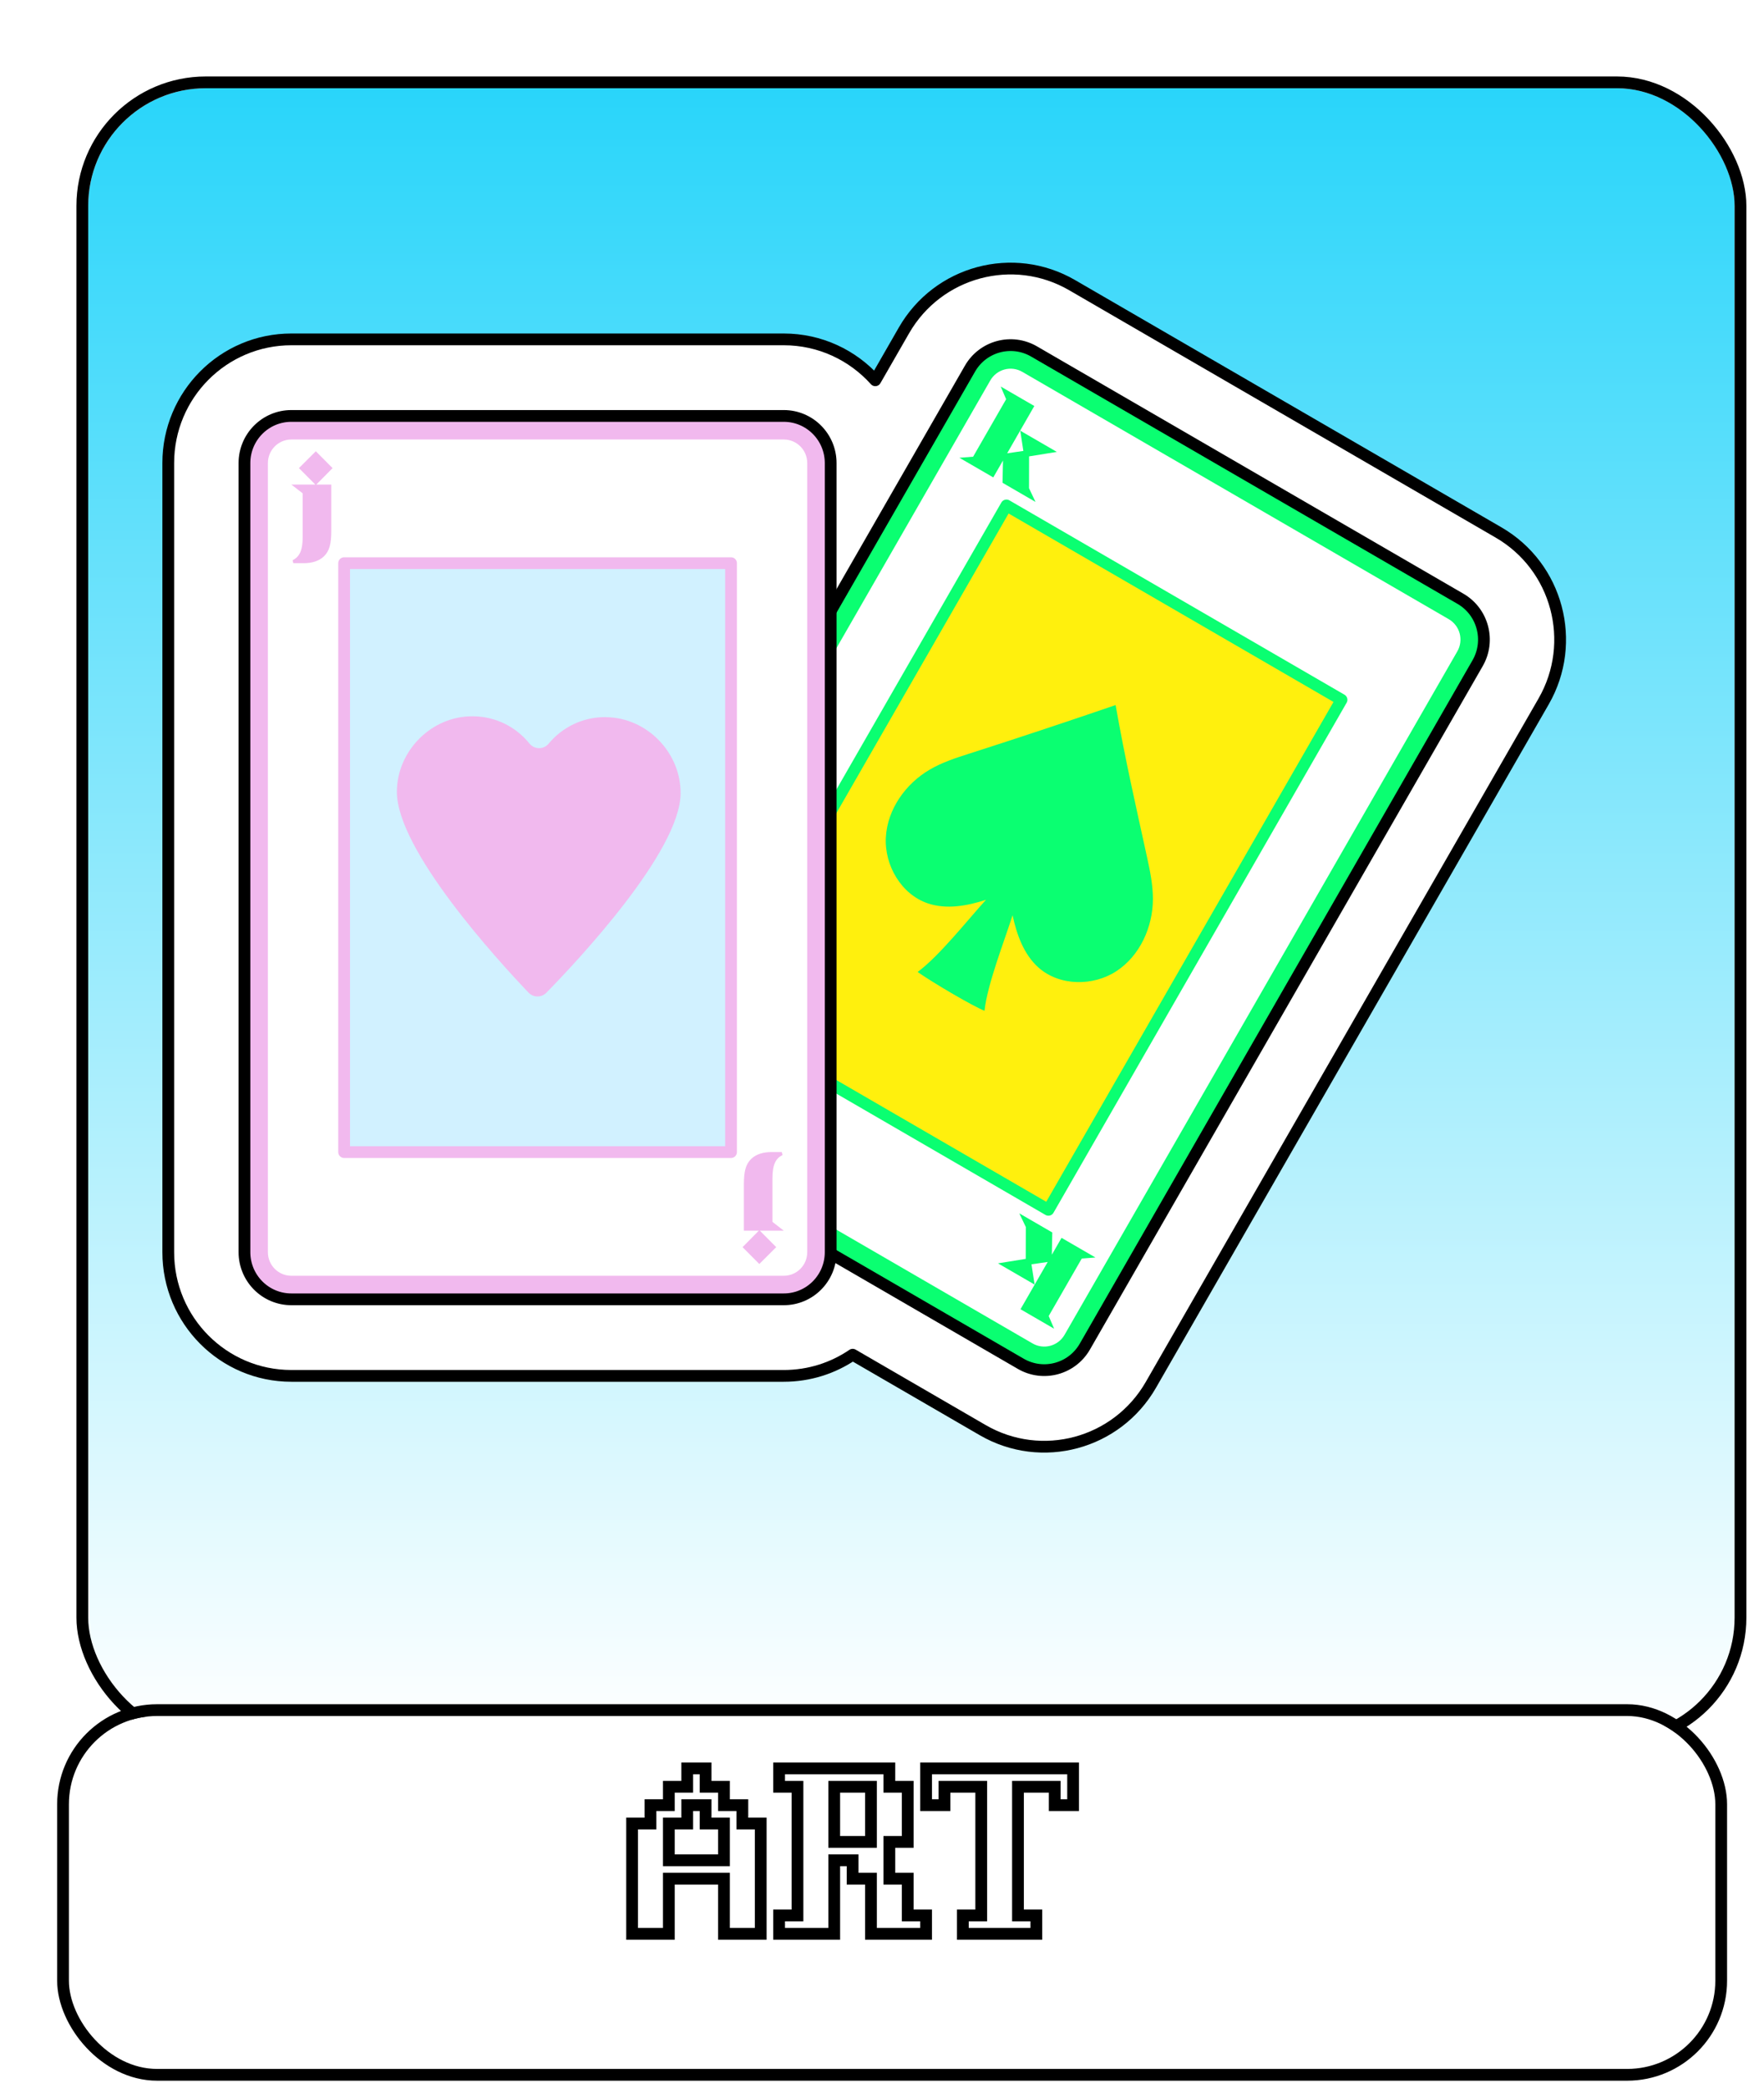 <svg width="60" height="71" viewBox="0 0 60 71" fill="none" xmlns="http://www.w3.org/2000/svg">
<g filter="url(#filter0_d_12_59227)">
<rect x="1" y="1" width="56" height="56" rx="4" fill="url(#paint0_linear_12_59227)"/>
<rect x="0.8" y="0.8" width="56.4" height="56.4" rx="4.2" stroke="black" stroke-width="0.4"/>
</g>
<path fill-rule="evenodd" clip-rule="evenodd" d="M36.467 9.695L50.972 18.105C52.975 19.266 53.661 21.837 52.505 23.849L39.145 47.085C37.989 49.097 35.428 49.786 33.425 48.624L29.003 46.06C28.334 46.515 27.528 46.78 26.659 46.78H9.91C7.598 46.78 5.723 44.898 5.723 42.575V15.744C5.723 13.421 7.598 11.539 9.91 11.539H26.659C27.895 11.539 29.005 12.076 29.771 12.93L30.747 11.234C31.903 9.223 34.464 8.534 36.467 9.695Z" fill="white"/>
<path d="M50.972 18.105L51.072 17.931L51.072 17.931L50.972 18.105ZM36.467 9.695L36.567 9.522L36.567 9.522L36.467 9.695ZM52.505 23.849L52.678 23.948L52.678 23.948L52.505 23.849ZM39.145 47.085L38.972 46.986L38.972 46.986L39.145 47.085ZM33.425 48.624L33.526 48.452L33.526 48.452L33.425 48.624ZM29.003 46.06L29.103 45.887C29.037 45.849 28.954 45.852 28.89 45.895L29.003 46.06ZM29.771 12.93L29.623 13.064C29.665 13.112 29.729 13.136 29.792 13.129C29.856 13.123 29.913 13.086 29.945 13.03L29.771 12.93ZM30.747 11.234L30.92 11.334L30.92 11.334L30.747 11.234ZM51.072 17.931L36.567 9.522L36.367 9.868L50.872 18.278L51.072 17.931ZM52.678 23.948C53.889 21.842 53.171 19.148 51.072 17.931L50.872 18.278C52.779 19.383 53.433 21.833 52.331 23.749L52.678 23.948ZM39.319 47.185L52.678 23.948L52.331 23.749L38.972 46.986L39.319 47.185ZM33.325 48.797C35.424 50.014 38.107 49.292 39.319 47.185L38.972 46.986C37.871 48.901 35.432 49.557 33.526 48.452L33.325 48.797ZM28.902 46.233L33.325 48.797L33.526 48.452L29.103 45.887L28.902 46.233ZM26.659 46.98C27.569 46.98 28.414 46.702 29.115 46.226L28.89 45.895C28.254 46.328 27.486 46.58 26.659 46.58V46.98ZM9.91 46.98H26.659V46.58H9.91V46.98ZM5.523 42.575C5.523 45.007 7.486 46.98 9.91 46.98V46.58C7.709 46.58 5.923 44.788 5.923 42.575H5.523ZM5.523 15.744V42.575H5.923V15.744H5.523ZM9.91 11.339C7.486 11.339 5.523 13.312 5.523 15.744H5.923C5.923 13.531 7.709 11.739 9.91 11.739V11.339ZM26.659 11.339H9.91V11.739H26.659V11.339ZM29.92 12.797C29.118 11.902 27.954 11.339 26.659 11.339V11.739C27.835 11.739 28.892 12.25 29.623 13.064L29.92 12.797ZM30.573 11.134L29.598 12.831L29.945 13.03L30.92 11.334L30.573 11.134ZM36.567 9.522C34.468 8.305 31.785 9.027 30.573 11.134L30.92 11.334C32.022 9.418 34.46 8.762 36.367 9.868L36.567 9.522Z" fill="black"/>
<path d="M49.676 20.359L35.171 11.949C34.408 11.507 33.432 11.769 32.992 12.535L19.632 35.772C19.192 36.538 19.453 37.518 20.216 37.96L34.721 46.37C35.484 46.812 36.46 46.55 36.9 45.784L50.26 22.547C50.7 21.781 50.439 20.801 49.676 20.359Z" fill="#0AFF71" stroke="black" stroke-width="0.4" stroke-linejoin="round"/>
<path d="M36.21 45.383L49.569 22.146C49.789 21.763 49.659 21.274 49.277 21.052L34.772 12.643C34.391 12.421 33.903 12.553 33.683 12.936L20.323 36.172C20.103 36.556 20.234 37.045 20.615 37.267L35.12 45.676C35.502 45.898 35.989 45.766 36.21 45.383Z" fill="white"/>
<path d="M35.66 41.134L45.63 23.793L34.233 17.185L24.263 34.526L35.66 41.134Z" fill="#FFF00D" stroke="#0AFF71" stroke-width="0.4" stroke-linejoin="round"/>
<path d="M33.487 34.367C33.581 33.466 34.169 31.98 34.441 31.118C34.583 31.776 34.821 32.451 35.324 32.898C36.036 33.53 37.182 33.54 37.978 33.016C38.773 32.493 39.214 31.518 39.215 30.564C39.215 30.083 39.116 29.607 39.014 29.139C38.629 27.373 38.276 25.846 37.946 23.972C36.432 24.491 34.67 25.078 32.957 25.627C32.499 25.773 32.04 25.923 31.627 26.165C30.805 26.643 30.184 27.513 30.131 28.467C30.078 29.421 30.657 30.411 31.56 30.715C32.197 30.929 32.897 30.801 33.536 30.594C32.929 31.261 31.938 32.516 31.212 33.047C31.676 33.377 33.051 34.192 33.491 34.369L33.487 34.367Z" fill="#0AFF71"/>
<path fill-rule="evenodd" clip-rule="evenodd" d="M34.038 13.142L35.181 13.804L34.257 15.412L34.808 15.332L34.702 14.643L35.947 15.365L35.003 15.517L35.001 16.6L35.222 17.066L34.1 16.415L34.115 15.658L33.785 16.232L32.632 15.564L33.099 15.528L34.222 13.574L34.038 13.142Z" fill="#0AFF71"/>
<path fill-rule="evenodd" clip-rule="evenodd" d="M35.855 45.177L34.711 44.514L35.636 42.907L35.084 42.987L35.191 43.676L33.945 42.954L34.889 42.802L34.892 41.719L34.67 41.254L35.792 41.904L35.777 42.661L36.107 42.087L37.26 42.755L36.794 42.791L35.67 44.745L35.855 45.177Z" fill="#0AFF71"/>
<path d="M26.659 14.142H9.91C9.029 14.142 8.315 14.859 8.315 15.744V42.575C8.315 43.46 9.029 44.177 9.91 44.177H26.659C27.54 44.177 28.254 43.46 28.254 42.575V15.744C28.254 14.859 27.54 14.142 26.659 14.142Z" fill="white"/>
<path d="M26.659 14.142H9.91C9.029 14.142 8.315 14.859 8.315 15.744V42.575C8.315 43.46 9.029 44.177 9.91 44.177H26.659C27.54 44.177 28.254 43.46 28.254 42.575V15.744C28.254 14.859 27.54 14.142 26.659 14.142Z" fill="black"/>
<path d="M26.659 14.142H9.91C9.029 14.142 8.315 14.859 8.315 15.744V42.575C8.315 43.46 9.029 44.177 9.91 44.177H26.659C27.54 44.177 28.254 43.46 28.254 42.575V15.744C28.254 14.859 27.54 14.142 26.659 14.142Z" fill="#F1B9EE" stroke="black" stroke-width="0.4" stroke-linejoin="round"/>
<path d="M27.457 42.575V15.744C27.457 15.302 27.1 14.943 26.659 14.943L9.91 14.943C9.47 14.943 9.112 15.302 9.112 15.744V42.575C9.112 43.018 9.47 43.376 9.91 43.376H26.659C27.1 43.376 27.457 43.018 27.457 42.575Z" fill="white"/>
<path d="M24.865 39.171V19.148H11.705L11.705 39.171H24.865Z" fill="#D1F1FF" stroke="#F1B9EE" stroke-width="0.4" stroke-linejoin="round"/>
<path d="M20.604 24.382C19.814 24.376 19.122 24.73 18.659 25.287C18.492 25.489 18.179 25.487 18.011 25.283C17.557 24.72 16.869 24.358 16.079 24.354C14.678 24.344 13.509 25.525 13.499 26.911C13.487 28.891 16.927 32.648 17.977 33.749C18.143 33.921 18.416 33.923 18.584 33.753C19.648 32.666 23.136 28.955 23.15 26.975C23.158 25.589 22.005 24.394 20.604 24.384V24.382Z" fill="#F1B9EE"/>
<path fill-rule="evenodd" clip-rule="evenodd" d="M10.742 15.343L11.312 15.916L10.759 16.475H11.268V18.038C11.268 18.489 11.208 18.733 11.017 18.916C10.848 19.081 10.594 19.148 10.344 19.148H9.977L9.953 19.048C10.071 18.988 10.154 18.907 10.21 18.786C10.266 18.662 10.296 18.492 10.296 18.25V16.774L9.91 16.475H10.725L10.168 15.916L10.742 15.343Z" fill="#F1B9EE"/>
<path fill-rule="evenodd" clip-rule="evenodd" d="M25.827 42.976L25.257 42.403L25.81 41.843L25.302 41.843L25.302 40.281C25.302 39.83 25.362 39.586 25.552 39.403C25.721 39.237 25.975 39.171 26.225 39.171L26.592 39.171L26.616 39.271C26.498 39.331 26.415 39.411 26.359 39.533C26.303 39.656 26.274 39.826 26.274 40.068L26.274 41.544L26.659 41.843L25.845 41.843L26.402 42.403L25.827 42.976Z" fill="#F1B9EE"/>
<g filter="url(#filter1_d_12_59227)">
<rect x="1" y="57" width="56" height="12" rx="3" fill="white"/>
<rect x="0.8" y="56.8" width="56.4" height="12.4" rx="3.2" stroke="black" stroke-width="0.4"/>
</g>
<path d="M21.5 62H22.125V61.375H22.75V60.75H23.375V60.125H24V60.75H24.625V61.375H25.25V62H25.875V65.75H24.625V63.875H22.75V65.75H21.5V62ZM22.75 63.25H24.625V62.625V62H24V61.375H23.375V62H22.75V63.25ZM31.5 65.75H29.625V63.875H29V63.25H28.375V65.75H26.5V65.125H27.125V60.75H26.5V60.125H30.25V60.75H30.875V62.625H30.25V63.875H30.875V65.125H31.5V65.75ZM28.375 62.625H29.625V62V61.375V60.75H28.375V61.375V62.625ZM35.25 65.75H32.75V65.125H33.375V60.75H32.125V61.375H31.5V60.125H36.5V61.375H35.875V60.75H34.625V65.125H35.25V65.75Z" fill="white"/>
<path d="M21.5 62V61.8H21.3V62H21.5ZM22.125 62V62.2H22.325V62H22.125ZM22.125 61.375V61.175H21.925V61.375H22.125ZM22.75 61.375V61.575H22.95V61.375H22.75ZM22.75 60.75V60.55H22.55V60.75H22.75ZM23.375 60.75V60.95H23.575V60.75H23.375ZM23.375 60.125V59.925H23.175V60.125H23.375ZM24 60.125H24.2V59.925H24V60.125ZM24 60.75H23.8V60.95H24V60.75ZM24.625 60.75H24.825V60.55H24.625V60.75ZM24.625 61.375H24.425V61.575H24.625V61.375ZM25.25 61.375H25.45V61.175H25.25V61.375ZM25.25 62H25.05V62.2H25.25V62ZM25.875 62H26.075V61.8H25.875V62ZM25.875 65.75V65.95H26.075V65.75H25.875ZM24.625 65.75H24.425V65.95H24.625V65.75ZM24.625 63.875H24.825V63.675H24.625V63.875ZM22.75 63.875V63.675H22.55V63.875H22.75ZM22.75 65.75V65.95H22.95V65.75H22.75ZM21.5 65.75H21.3V65.95H21.5V65.75ZM22.75 63.25H22.55V63.45H22.75V63.25ZM24.625 63.25V63.45H24.825V63.25H24.625ZM24.625 62H24.825V61.8H24.625V62ZM24 62H23.8V62.2H24V62ZM24 61.375H24.2V61.175H24V61.375ZM23.375 61.375V61.175H23.175V61.375H23.375ZM23.375 62V62.2H23.575V62H23.375ZM22.75 62V61.8H22.55V62H22.75ZM21.5 62.2H22.125V61.8H21.5V62.2ZM22.325 62V61.375H21.925V62H22.325ZM22.125 61.575H22.75V61.175H22.125V61.575ZM22.95 61.375V60.75H22.55V61.375H22.95ZM22.75 60.95H23.375V60.55H22.75V60.95ZM23.575 60.75V60.125H23.175V60.75H23.575ZM23.375 60.325H24V59.925H23.375V60.325ZM23.8 60.125V60.75H24.2V60.125H23.8ZM24 60.95H24.625V60.55H24V60.95ZM24.425 60.75V61.375H24.825V60.75H24.425ZM24.625 61.575H25.25V61.175H24.625V61.575ZM25.05 61.375V62H25.45V61.375H25.05ZM25.25 62.2H25.875V61.8H25.25V62.2ZM25.675 62V65.75H26.075V62H25.675ZM25.875 65.55H24.625V65.95H25.875V65.55ZM24.825 65.75V63.875H24.425V65.75H24.825ZM24.625 63.675H22.75V64.075H24.625V63.675ZM22.55 63.875V65.75H22.95V63.875H22.55ZM22.75 65.55H21.5V65.95H22.75V65.55ZM21.7 65.75V62H21.3V65.75H21.7ZM22.75 63.45H24.625V63.05H22.75V63.45ZM24.825 63.25V62.625H24.425V63.25H24.825ZM24.825 62.625V62H24.425V62.625H24.825ZM24.625 61.8H24V62.2H24.625V61.8ZM24.2 62V61.375H23.8V62H24.2ZM24 61.175H23.375V61.575H24V61.175ZM23.175 61.375V62H23.575V61.375H23.175ZM23.375 61.8H22.75V62.2H23.375V61.8ZM22.55 62V63.25H22.95V62H22.55ZM31.5 65.75V65.95H31.7V65.75H31.5ZM29.625 65.75H29.425V65.95H29.625V65.75ZM29.625 63.875H29.825V63.675H29.625V63.875ZM29 63.875H28.8V64.075H29V63.875ZM29 63.25H29.2V63.05H29V63.25ZM28.375 63.25V63.05H28.175V63.25H28.375ZM28.375 65.75V65.95H28.575V65.75H28.375ZM26.5 65.75H26.3V65.95H26.5V65.75ZM26.5 65.125V64.925H26.3V65.125H26.5ZM27.125 65.125V65.325H27.325V65.125H27.125ZM27.125 60.75H27.325V60.55H27.125V60.75ZM26.5 60.75H26.3V60.95H26.5V60.75ZM26.5 60.125V59.925H26.3V60.125H26.5ZM30.25 60.125H30.45V59.925H30.25V60.125ZM30.25 60.75H30.05V60.95H30.25V60.75ZM30.875 60.75H31.075V60.55H30.875V60.75ZM30.875 62.625V62.825H31.075V62.625H30.875ZM30.25 62.625V62.425H30.05V62.625H30.25ZM30.25 63.875H30.05V64.075H30.25V63.875ZM30.875 63.875H31.075V63.675H30.875V63.875ZM30.875 65.125H30.675V65.325H30.875V65.125ZM31.5 65.125H31.7V64.925H31.5V65.125ZM28.375 62.625H28.175V62.825H28.375V62.625ZM29.625 62.625V62.825H29.825V62.625H29.625ZM29.625 60.75H29.825V60.55H29.625V60.75ZM28.375 60.75V60.55H28.175V60.75H28.375ZM31.5 65.55H29.625V65.95H31.5V65.55ZM29.825 65.75V63.875H29.425V65.75H29.825ZM29.625 63.675H29V64.075H29.625V63.675ZM29.2 63.875V63.25H28.8V63.875H29.2ZM29 63.05H28.375V63.45H29V63.05ZM28.175 63.25V65.75H28.575V63.25H28.175ZM28.375 65.55H26.5V65.95H28.375V65.55ZM26.7 65.75V65.125H26.3V65.75H26.7ZM26.5 65.325H27.125V64.925H26.5V65.325ZM27.325 65.125V60.75H26.925V65.125H27.325ZM27.125 60.55H26.5V60.95H27.125V60.55ZM26.7 60.75V60.125H26.3V60.75H26.7ZM26.5 60.325H30.25V59.925H26.5V60.325ZM30.05 60.125V60.75H30.45V60.125H30.05ZM30.25 60.95H30.875V60.55H30.25V60.95ZM30.675 60.75V62.625H31.075V60.75H30.675ZM30.875 62.425H30.25V62.825H30.875V62.425ZM30.05 62.625V63.875H30.45V62.625H30.05ZM30.25 64.075H30.875V63.675H30.25V64.075ZM30.675 63.875V65.125H31.075V63.875H30.675ZM30.875 65.325H31.5V64.925H30.875V65.325ZM31.3 65.125V65.75H31.7V65.125H31.3ZM28.375 62.825H29.625V62.425H28.375V62.825ZM29.825 62.625V62H29.425V62.625H29.825ZM29.825 62V61.375H29.425V62H29.825ZM29.825 61.375V60.75H29.425V61.375H29.825ZM29.625 60.55H28.375V60.95H29.625V60.55ZM28.175 60.75V61.375H28.575V60.75H28.175ZM28.175 61.375V62.625H28.575V61.375H28.175ZM35.25 65.75V65.95H35.45V65.75H35.25ZM32.75 65.75H32.55V65.95H32.75V65.75ZM32.75 65.125V64.925H32.55V65.125H32.75ZM33.375 65.125V65.325H33.575V65.125H33.375ZM33.375 60.75H33.575V60.55H33.375V60.75ZM32.125 60.75V60.55H31.925V60.75H32.125ZM32.125 61.375V61.575H32.325V61.375H32.125ZM31.5 61.375H31.3V61.575H31.5V61.375ZM31.5 60.125V59.925H31.3V60.125H31.5ZM36.5 60.125H36.7V59.925H36.5V60.125ZM36.5 61.375V61.575H36.7V61.375H36.5ZM35.875 61.375H35.675V61.575H35.875V61.375ZM35.875 60.75H36.075V60.55H35.875V60.75ZM34.625 60.75V60.55H34.425V60.75H34.625ZM34.625 65.125H34.425V65.325H34.625V65.125ZM35.25 65.125H35.45V64.925H35.25V65.125ZM35.25 65.55H32.75V65.95H35.25V65.55ZM32.95 65.75V65.125H32.55V65.75H32.95ZM32.75 65.325H33.375V64.925H32.75V65.325ZM33.575 65.125V60.75H33.175V65.125H33.575ZM33.375 60.55H32.125V60.95H33.375V60.55ZM31.925 60.75V61.375H32.325V60.75H31.925ZM32.125 61.175H31.5V61.575H32.125V61.175ZM31.7 61.375V60.125H31.3V61.375H31.7ZM31.5 60.325H36.5V59.925H31.5V60.325ZM36.3 60.125V61.375H36.7V60.125H36.3ZM36.5 61.175H35.875V61.575H36.5V61.175ZM36.075 61.375V60.75H35.675V61.375H36.075ZM35.875 60.55H34.625V60.95H35.875V60.55ZM34.425 60.75V65.125H34.825V60.75H34.425ZM34.625 65.325H35.25V64.925H34.625V65.325ZM35.05 65.125V65.75H35.45V65.125H35.05Z" fill="black"/>
<defs>
<filter id="filter0_d_12_59227" x="0.6" y="0.6" width="58.8" height="58.8" filterUnits="userSpaceOnUse" color-interpolation-filters="sRGB">
<feFlood flood-opacity="0" result="BackgroundImageFix"/>
<feColorMatrix in="SourceAlpha" type="matrix" values="0 0 0 0 0 0 0 0 0 0 0 0 0 0 0 0 0 0 127 0" result="hardAlpha"/>
<feOffset dx="2" dy="2"/>
<feComposite in2="hardAlpha" operator="out"/>
<feColorMatrix type="matrix" values="0 0 0 0 0.118 0 0 0 0 0.824 0 0 0 0 0.976 0 0 0 0.5 0"/>
<feBlend mode="normal" in2="BackgroundImageFix" result="effect1_dropShadow_12_59227"/>
<feBlend mode="normal" in="SourceGraphic" in2="effect1_dropShadow_12_59227" result="shape"/>
</filter>
<filter id="filter1_d_12_59227" x="0.6" y="56.6" width="58.143" height="14.144" filterUnits="userSpaceOnUse" color-interpolation-filters="sRGB">
<feFlood flood-opacity="0" result="BackgroundImageFix"/>
<feColorMatrix in="SourceAlpha" type="matrix" values="0 0 0 0 0 0 0 0 0 0 0 0 0 0 0 0 0 0 127 0" result="hardAlpha"/>
<feOffset dx="1.344" dy="1.344"/>
<feComposite in2="hardAlpha" operator="out"/>
<feColorMatrix type="matrix" values="0 0 0 0 0.118 0 0 0 0 0.824 0 0 0 0 0.976 0 0 0 0.5 0"/>
<feBlend mode="normal" in2="BackgroundImageFix" result="effect1_dropShadow_12_59227"/>
<feBlend mode="normal" in="SourceGraphic" in2="effect1_dropShadow_12_59227" result="shape"/>
</filter>
<linearGradient id="paint0_linear_12_59227" x1="29" y1="1" x2="29" y2="57" gradientUnits="userSpaceOnUse">
<stop stop-color="#29D5FA"/>
<stop offset="1" stop-color="white"/>
</linearGradient>
</defs>
</svg>
